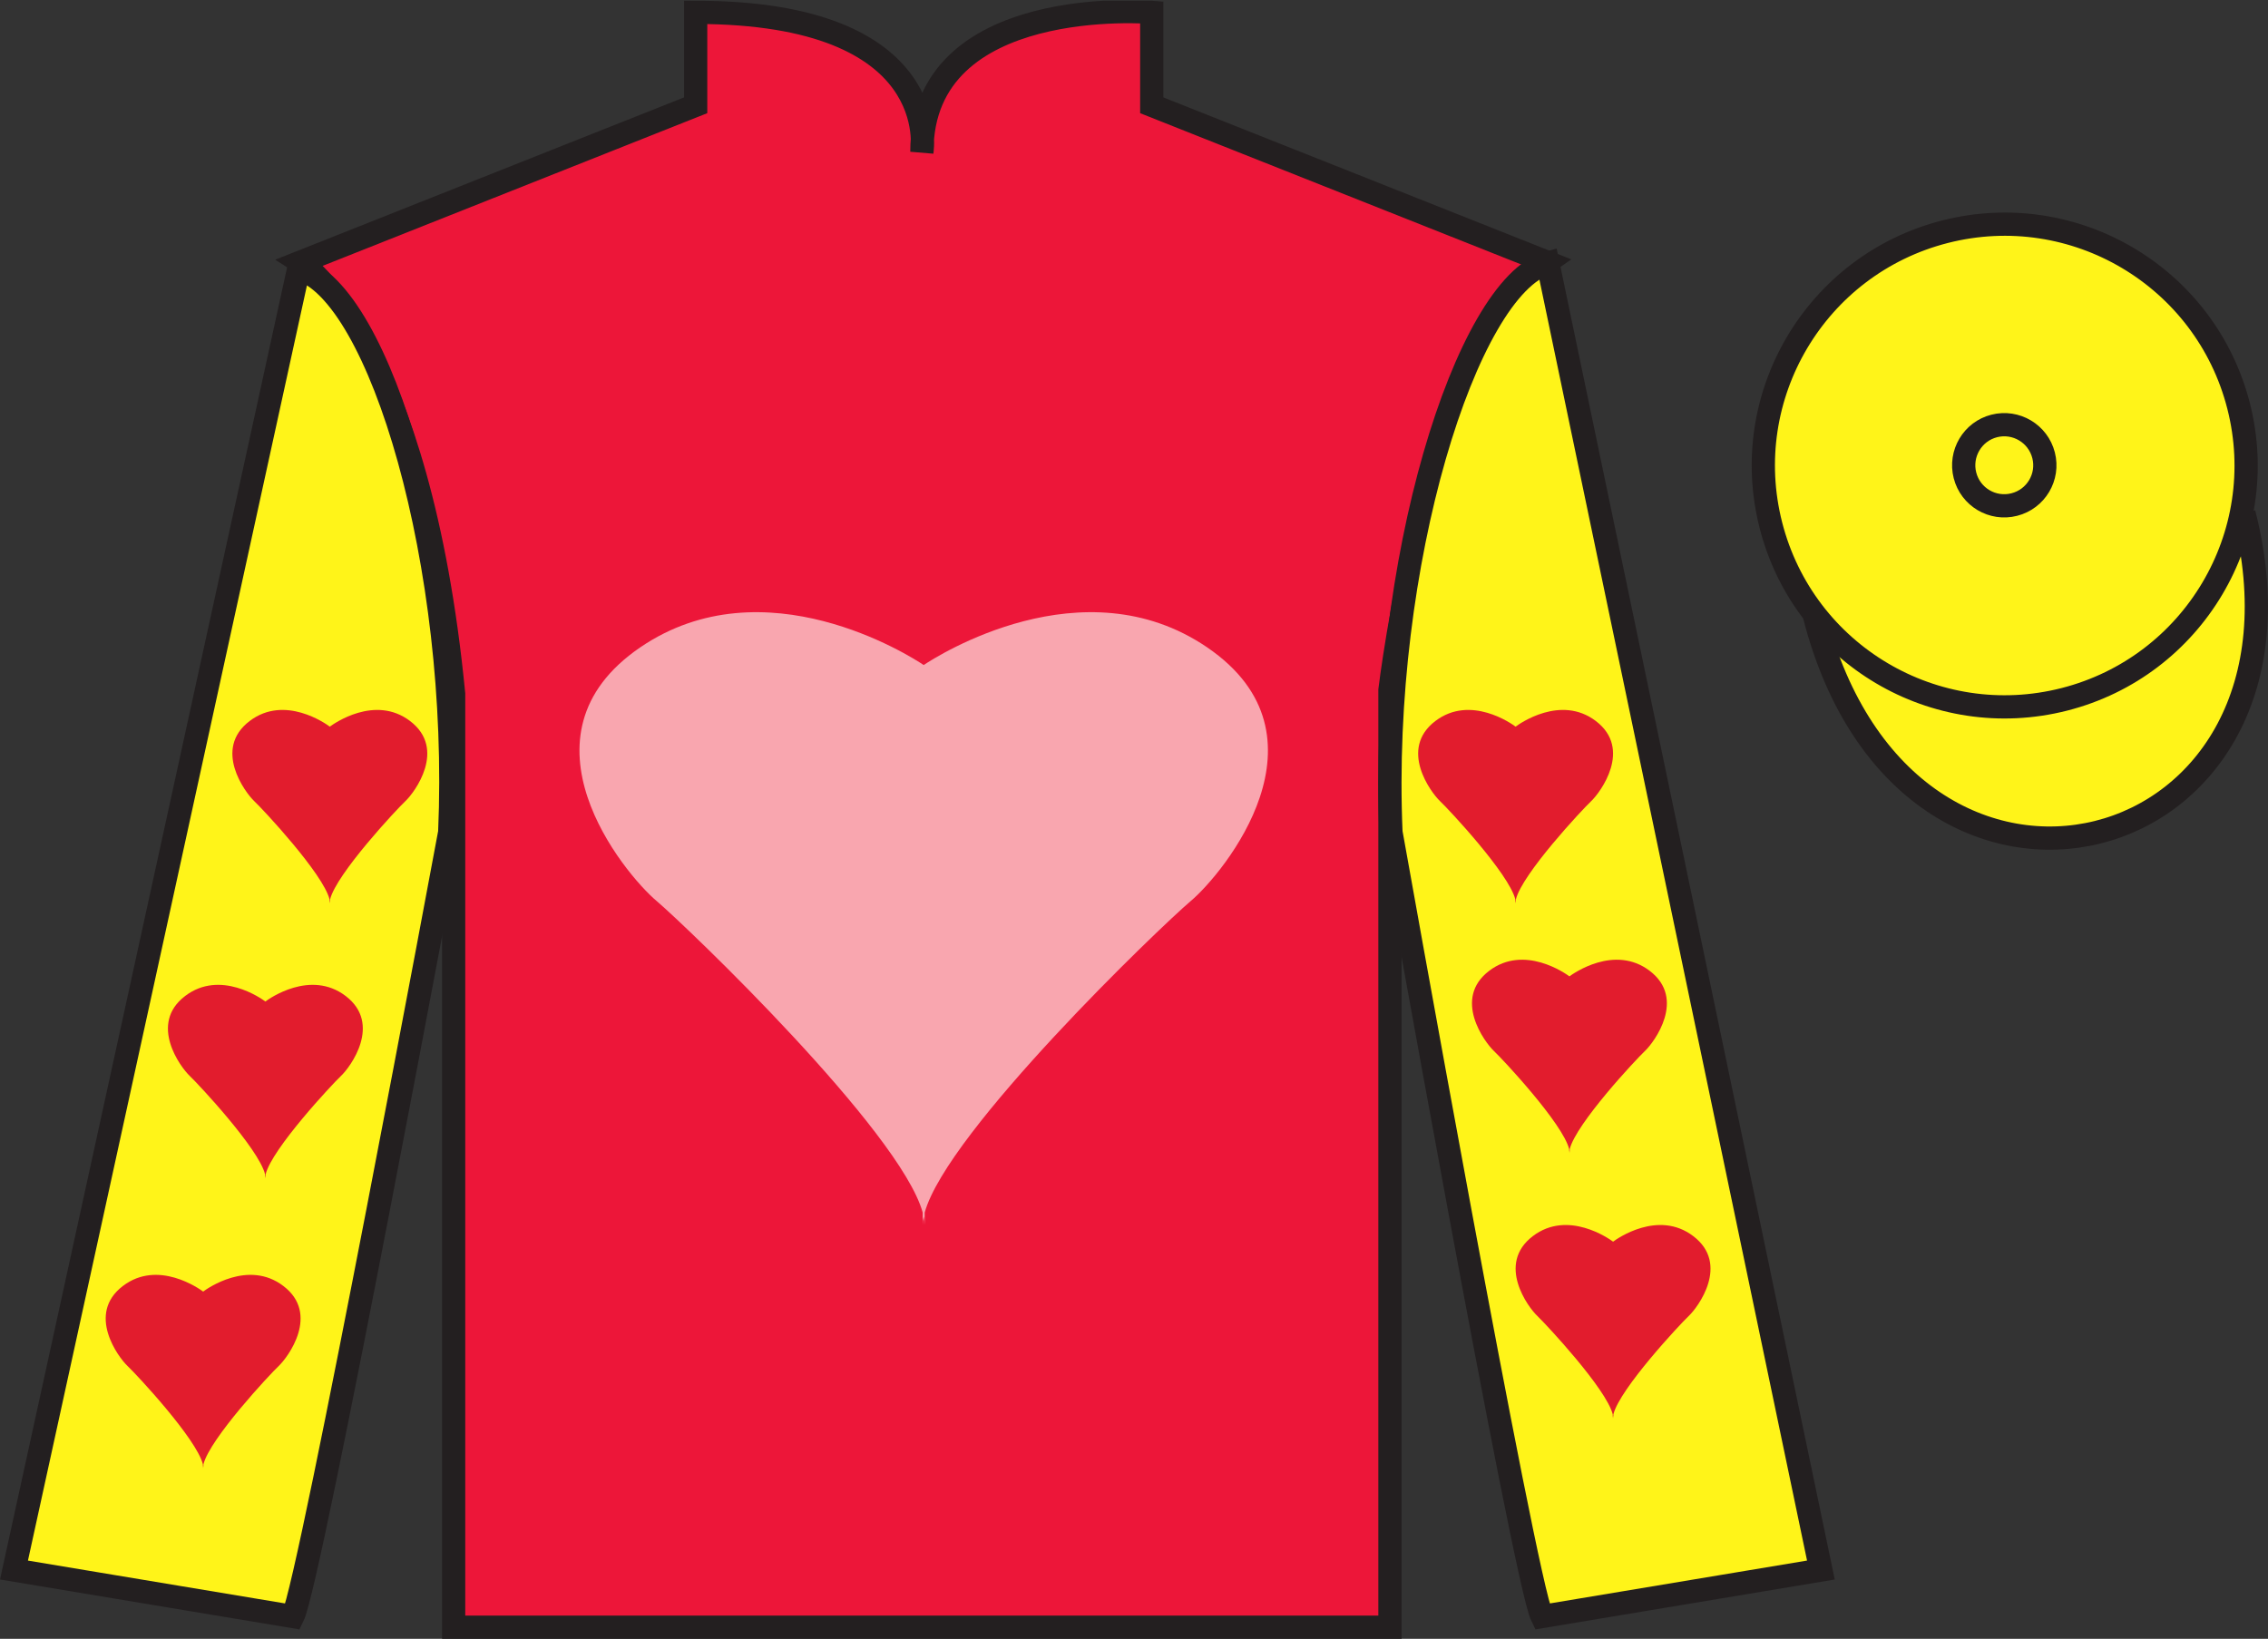<?xml version="1.0" encoding="UTF-8"?>
<svg xmlns="http://www.w3.org/2000/svg" xmlns:xlink="http://www.w3.org/1999/xlink" width="97.59pt" height="70.53pt" viewBox="0 0 97.59 70.53" version="1.1">
<rect x="0" y="0" width="97.59" height="70.53" fill="#333333" stroke="none"/>
<defs>
<clipPath id="clip1">
  <path d="M 0 70.531 L 97.59 70.531 L 97.59 0.031 L 0 0.031 L 0 70.531 Z M 0 70.531 "/>
</clipPath>
</defs>
<g id="surface0">
<g clip-path="url(#clip1)" clip-rule="nonzero">
<path style=" stroke:none;fill-rule:nonzero;fill:rgb(92.863%,8.783%,22.277%);fill-opacity:1;" d="M 12.934 11.281 C 12.934 11.281 18.02 14.531 19.52 29.863 C 19.52 29.863 19.52 44.863 19.52 70.031 L 59.809 70.031 L 59.809 29.695 C 59.809 29.695 61.602 14.695 66.559 11.281 L 49.559 4.531 L 49.559 0.531 C 49.559 0.531 39.668 -0.305 39.668 6.531 C 39.668 6.531 40.684 0.531 29.934 0.531 L 29.934 4.531 L 12.934 11.281 "/>
<path style="fill:none;stroke-width:10;stroke-linecap:butt;stroke-linejoin:miter;stroke:rgb(13.73%,12.16%,12.549%);stroke-opacity:1;stroke-miterlimit:4;" d="M 129.336 592.487 C 129.336 592.487 180.195 559.987 195.195 406.667 C 195.195 406.667 195.195 256.667 195.195 4.987 L 598.086 4.987 L 598.086 408.347 C 598.086 408.347 616.016 558.347 665.586 592.487 L 495.586 659.987 L 495.586 699.987 C 495.586 699.987 396.68 708.347 396.68 639.987 C 396.68 639.987 406.836 699.987 299.336 699.987 L 299.336 659.987 L 129.336 592.487 Z M 129.336 592.487 " transform="matrix(0.1,0,0,-0.1,0,70.53)"/>
<path style=" stroke:none;fill-rule:nonzero;fill:rgb(100%,95.41%,10.001%);fill-opacity:1;" d="M 12.602 69.57 C 13.352 68.07 19.352 35.82 19.352 35.82 C 19.852 24.32 16.352 12.57 12.852 11.57 L 0.602 67.57 L 12.602 69.57 "/>
<path style="fill:none;stroke-width:10;stroke-linecap:butt;stroke-linejoin:miter;stroke:rgb(13.73%,12.16%,12.549%);stroke-opacity:1;stroke-miterlimit:4;" d="M 126.016 9.597 C 133.516 24.597 193.516 347.097 193.516 347.097 C 198.516 462.097 163.516 579.597 128.516 589.597 L 6.016 29.597 L 126.016 9.597 Z M 126.016 9.597 " transform="matrix(0.1,0,0,-0.1,0,70.53)"/>
<path style=" stroke:none;fill-rule:nonzero;fill:rgb(100%,95.41%,10.001%);fill-opacity:1;" d="M 78.352 67.57 L 66.602 11.32 C 63.102 12.32 59.352 24.32 59.852 35.82 C 59.852 35.82 65.602 68.07 66.352 69.57 L 78.352 67.57 "/>
<path style="fill:none;stroke-width:10;stroke-linecap:butt;stroke-linejoin:miter;stroke:rgb(13.73%,12.16%,12.549%);stroke-opacity:1;stroke-miterlimit:4;" d="M 783.516 29.597 L 666.016 592.097 C 631.016 582.097 593.516 462.097 598.516 347.097 C 598.516 347.097 656.016 24.597 663.516 9.597 L 783.516 29.597 Z M 783.516 29.597 " transform="matrix(0.1,0,0,-0.1,0,70.53)"/>
<path style="fill-rule:nonzero;fill:rgb(100%,95.41%,10.001%);fill-opacity:1;stroke-width:10;stroke-linecap:butt;stroke-linejoin:miter;stroke:rgb(13.73%,12.16%,12.549%);stroke-opacity:1;stroke-miterlimit:4;" d="M 780.703 440.495 C 820.391 284.87 1004.336 332.448 965.547 484.441 " transform="matrix(0.1,0,0,-0.1,0,70.53)"/>
<path style=" stroke:none;fill-rule:nonzero;fill:rgb(97.855%,69.792%,23.972%);fill-opacity:1;" d="M 86.691 21.727 C 87.625 21.488 88.191 20.539 87.953 19.605 C 87.715 18.668 86.762 18.105 85.828 18.344 C 84.895 18.582 84.332 19.531 84.57 20.469 C 84.809 21.402 85.758 21.965 86.691 21.727 "/>
<path style="fill:none;stroke-width:10;stroke-linecap:butt;stroke-linejoin:miter;stroke:rgb(13.73%,12.16%,12.549%);stroke-opacity:1;stroke-miterlimit:4;" d="M 866.914 488.034 C 876.25 490.417 881.914 499.909 879.531 509.245 C 877.148 518.62 867.617 524.245 858.281 521.862 C 848.945 519.48 843.32 509.988 845.703 500.613 C 848.086 491.277 857.578 485.652 866.914 488.034 Z M 866.914 488.034 " transform="matrix(0.1,0,0,-0.1,0,70.53)"/>
<path style=" stroke:none;fill-rule:nonzero;fill:rgb(100%,95.41%,10.001%);fill-opacity:1;" d="M 88.828 30.098 C 94.387 28.68 97.742 23.023 96.324 17.469 C 94.906 11.91 89.25 8.555 83.691 9.973 C 78.137 11.391 74.781 17.047 76.199 22.602 C 77.617 28.16 83.27 31.516 88.828 30.098 "/>
<path style="fill:none;stroke-width:10;stroke-linecap:butt;stroke-linejoin:miter;stroke:rgb(13.73%,12.16%,12.549%);stroke-opacity:1;stroke-miterlimit:4;" d="M 888.281 404.323 C 943.867 418.503 977.422 475.066 963.242 530.612 C 949.062 586.198 892.5 619.753 836.914 605.573 C 781.367 591.394 747.812 534.831 761.992 479.284 C 776.172 423.698 832.695 390.144 888.281 404.323 Z M 888.281 404.323 " transform="matrix(0.1,0,0,-0.1,0,70.53)"/>
<path style=" stroke:none;fill-rule:nonzero;fill:rgb(100%,95.41%,10.001%);fill-opacity:1;" d="M 86.672 21.715 C 87.609 21.477 88.172 20.527 87.934 19.594 C 87.695 18.66 86.746 18.094 85.809 18.332 C 84.875 18.57 84.312 19.523 84.551 20.457 C 84.789 21.391 85.738 21.953 86.672 21.715 "/>
<path style="fill:none;stroke-width:10;stroke-linecap:butt;stroke-linejoin:miter;stroke:rgb(13.73%,12.16%,12.549%);stroke-opacity:1;stroke-miterlimit:4;" d="M 866.719 488.152 C 876.094 490.534 881.719 500.027 879.336 509.363 C 876.953 518.698 867.461 524.362 858.086 521.98 C 848.75 519.597 843.125 510.066 845.508 500.73 C 847.891 491.394 857.383 485.769 866.719 488.152 Z M 866.719 488.152 " transform="matrix(0.1,0,0,-0.1,0,70.53)"/>
<path style=" stroke:none;fill-rule:nonzero;fill:rgb(97.421%,65.107%,68.362%);fill-opacity:1;" d="M 51.941 27.859 C 46.605 24.223 40.316 28.238 39.746 28.621 C 39.176 28.238 32.887 24.223 27.551 27.859 C 21.961 31.672 26.852 37.594 28.254 38.777 C 29.574 39.898 38.738 48.691 39.703 52.184 L 39.703 52.719 C 39.703 52.609 39.719 52.488 39.746 52.359 C 39.773 52.488 39.789 52.609 39.789 52.719 L 39.789 52.184 C 40.754 48.691 49.914 39.898 51.238 38.777 C 52.641 37.594 57.531 31.672 51.941 27.859 "/>
<path style=" stroke:none;fill-rule:nonzero;fill:rgb(88.382%,11.17%,17.705%);fill-opacity:1;" d="M 17.645 31.031 C 16.133 29.883 14.355 31.152 14.191 31.273 C 14.031 31.152 12.25 29.883 10.742 31.031 C 9.156 32.234 10.543 34.102 10.938 34.477 C 11.312 34.828 13.906 37.605 14.18 38.707 L 14.18 38.875 C 14.18 38.84 14.184 38.801 14.191 38.762 C 14.199 38.801 14.203 38.84 14.203 38.875 L 14.203 38.707 C 14.477 37.605 17.07 34.828 17.445 34.477 C 17.844 34.102 19.227 32.234 17.645 31.031 "/>
<path style=" stroke:none;fill-rule:nonzero;fill:rgb(88.382%,11.17%,17.705%);fill-opacity:1;" d="M 14.871 42.863 C 13.359 41.715 11.582 42.98 11.418 43.102 C 11.258 42.98 9.477 41.715 7.969 42.863 C 6.383 44.066 7.77 45.934 8.164 46.305 C 8.539 46.66 11.133 49.434 11.406 50.539 L 11.406 50.707 C 11.406 50.672 11.41 50.633 11.418 50.594 C 11.426 50.633 11.43 50.672 11.43 50.707 L 11.43 50.539 C 11.703 49.434 14.297 46.66 14.672 46.305 C 15.07 45.934 16.453 44.066 14.871 42.863 "/>
<path style=" stroke:none;fill-rule:nonzero;fill:rgb(88.382%,11.17%,17.705%);fill-opacity:1;" d="M 12.191 55.344 C 10.684 54.195 8.902 55.465 8.742 55.586 C 8.578 55.465 6.797 54.195 5.289 55.344 C 3.707 56.547 5.09 58.414 5.488 58.789 C 5.863 59.141 8.457 61.918 8.73 63.02 L 8.73 63.188 C 8.73 63.152 8.734 63.113 8.742 63.074 C 8.75 63.113 8.754 63.152 8.754 63.188 L 8.754 63.02 C 9.027 61.918 11.617 59.141 11.992 58.789 C 12.391 58.414 13.777 56.547 12.191 55.344 "/>
<path style=" stroke:none;fill-rule:nonzero;fill:rgb(88.382%,11.17%,17.705%);fill-opacity:1;" d="M 68.668 31.031 C 67.156 29.883 65.375 31.152 65.215 31.273 C 65.055 31.152 63.273 29.883 61.762 31.031 C 60.18 32.234 61.566 34.102 61.961 34.477 C 62.336 34.828 64.93 37.605 65.203 38.707 L 65.203 38.875 C 65.203 38.84 65.207 38.801 65.215 38.762 C 65.223 38.801 65.227 38.84 65.227 38.875 L 65.227 38.707 C 65.5 37.605 68.094 34.828 68.469 34.477 C 68.863 34.102 70.25 32.234 68.668 31.031 "/>
<path style=" stroke:none;fill-rule:nonzero;fill:rgb(88.382%,11.17%,17.705%);fill-opacity:1;" d="M 70.984 41.781 C 69.473 40.633 67.691 41.902 67.531 42.02 C 67.371 41.902 65.59 40.633 64.078 41.781 C 62.496 42.984 63.883 44.852 64.277 45.227 C 64.652 45.578 67.246 48.352 67.52 49.457 L 67.52 49.625 C 67.52 49.59 67.523 49.551 67.531 49.512 C 67.539 49.551 67.543 49.59 67.543 49.625 L 67.543 49.457 C 67.816 48.352 70.41 45.578 70.785 45.227 C 71.18 44.852 72.566 42.984 70.984 41.781 "/>
<path style=" stroke:none;fill-rule:nonzero;fill:rgb(88.382%,11.17%,17.705%);fill-opacity:1;" d="M 72.859 53.199 C 71.352 52.051 69.57 53.316 69.41 53.438 C 69.246 53.316 67.465 52.051 65.957 53.199 C 64.375 54.402 65.758 56.27 66.156 56.641 C 66.527 56.996 69.121 59.77 69.395 60.871 L 69.395 61.043 C 69.395 61.008 69.402 60.969 69.41 60.93 C 69.414 60.969 69.422 61.008 69.422 61.043 L 69.422 60.871 C 69.695 59.77 72.285 56.996 72.66 56.641 C 73.059 56.27 74.445 54.402 72.859 53.199 "/>
</g>
</g>
</svg>
